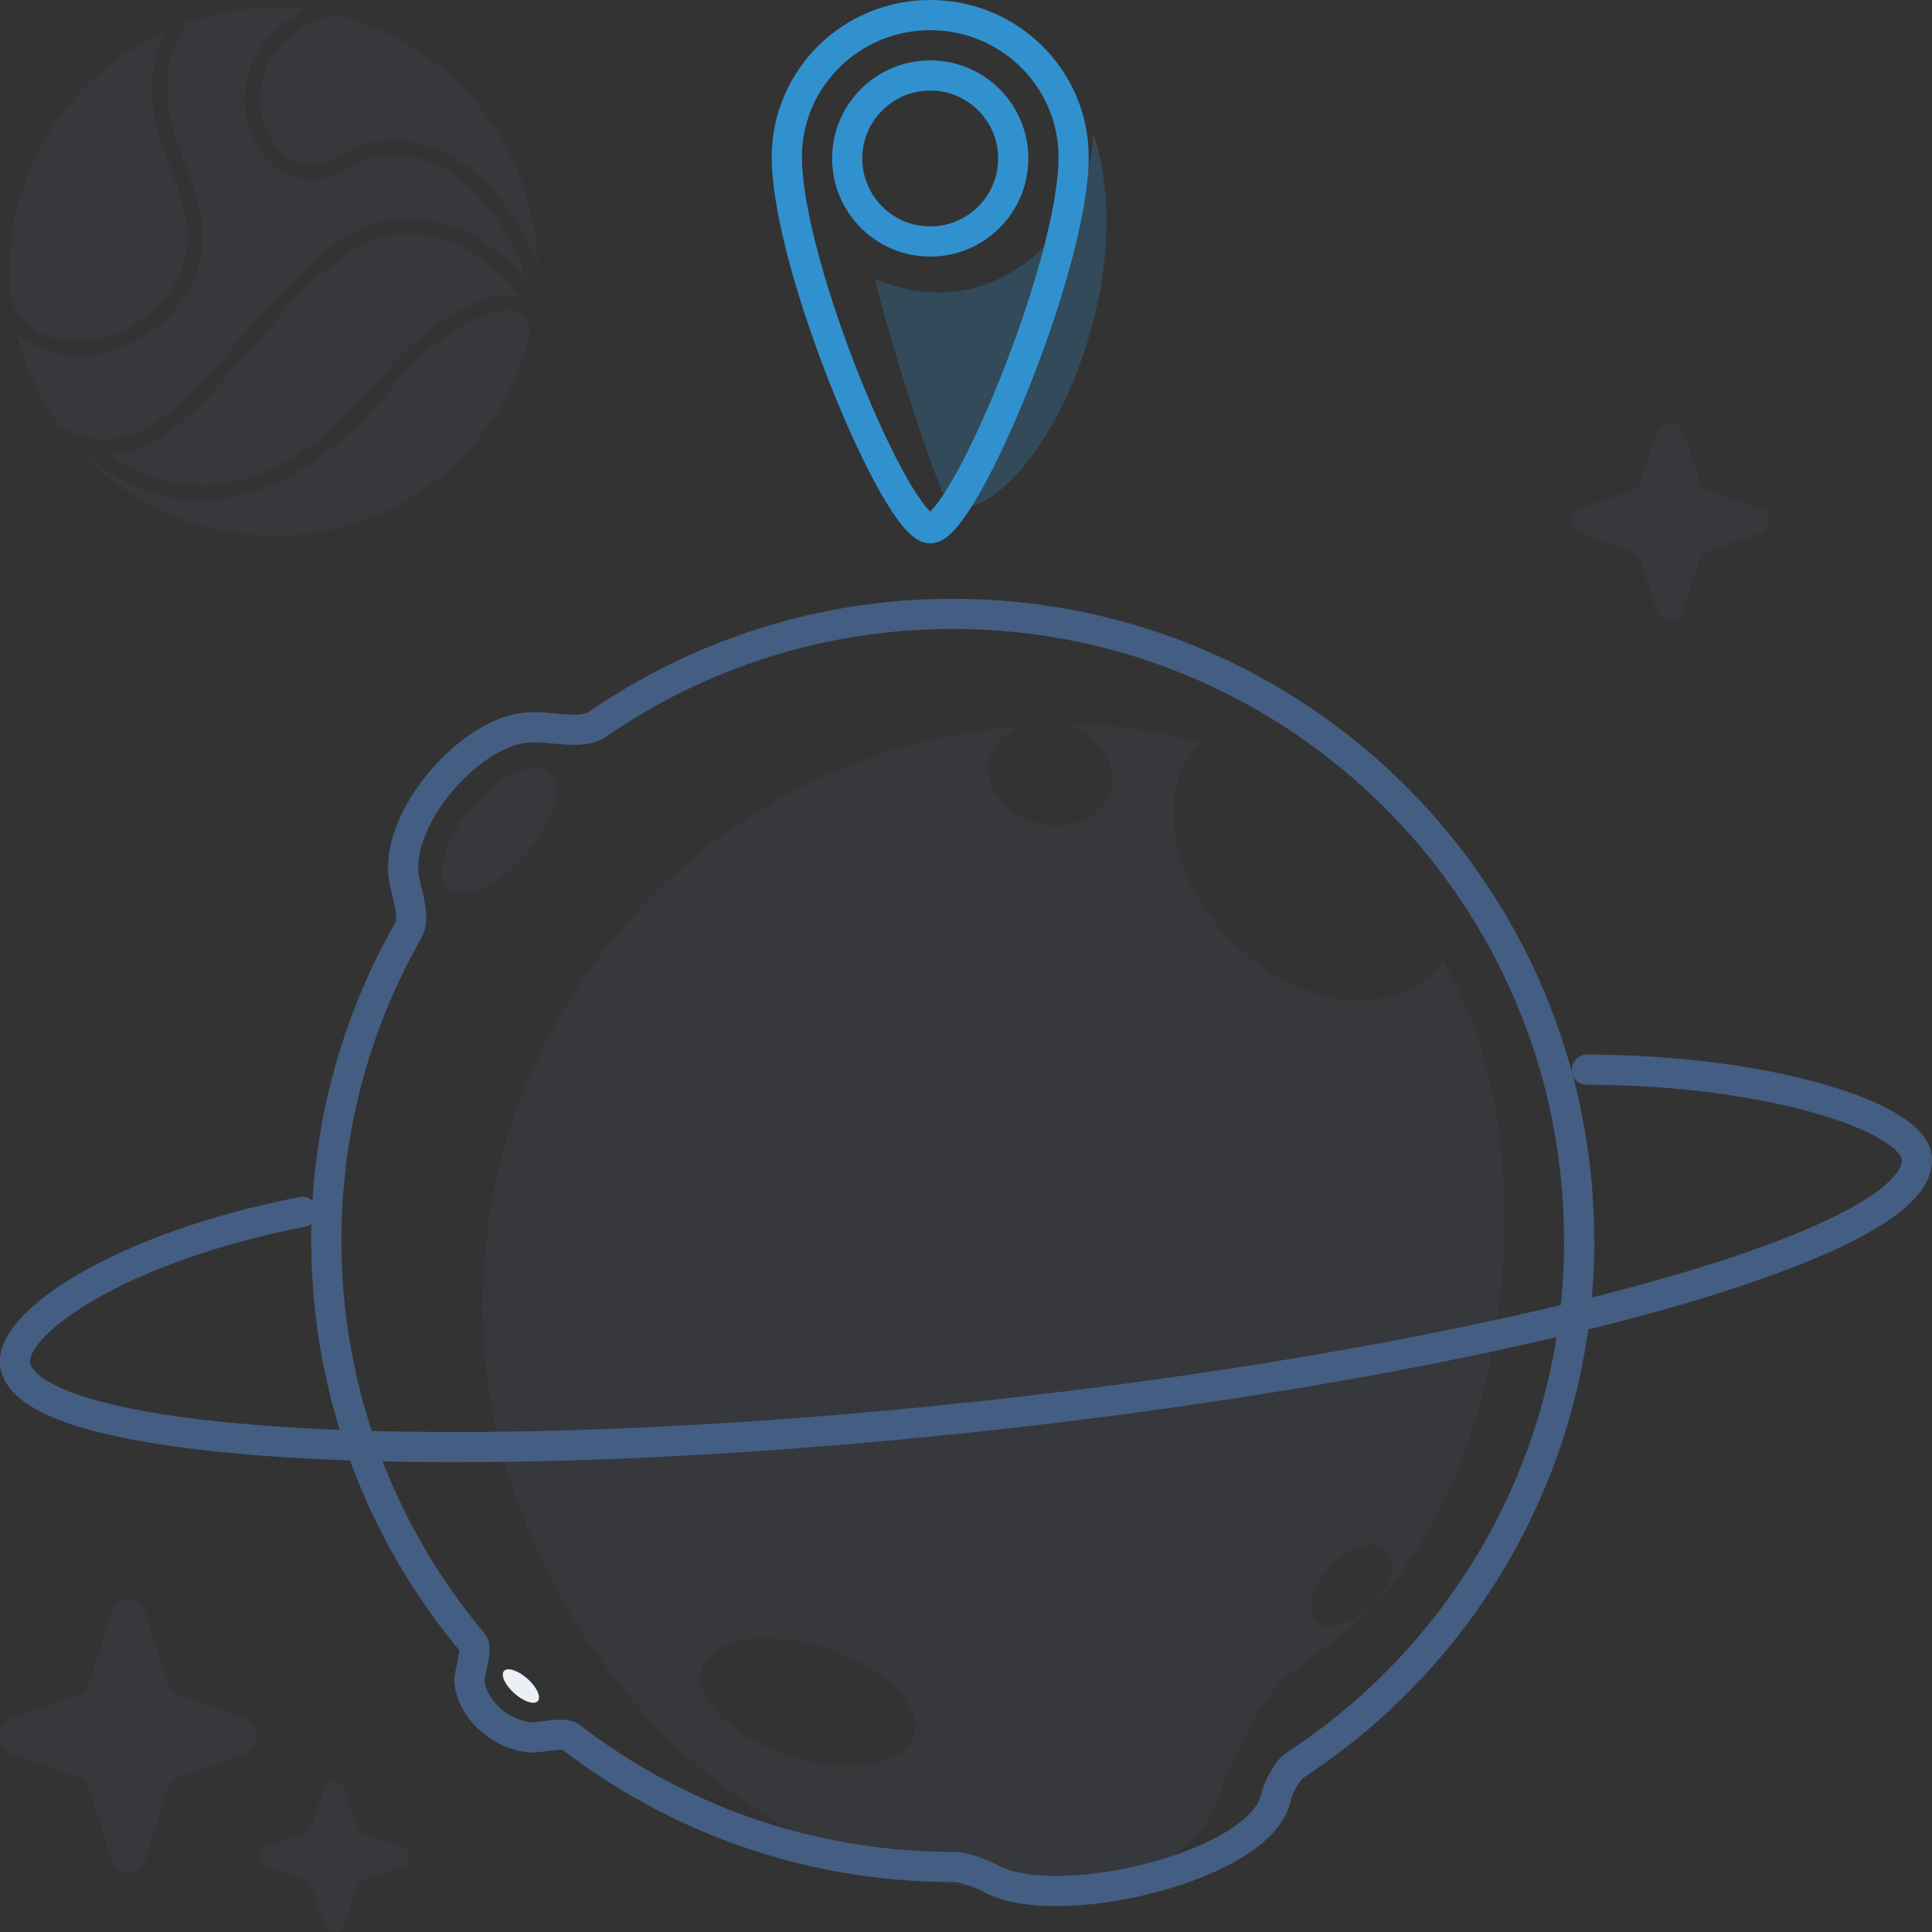 <?xml version="1.0" encoding="UTF-8"?><svg id="bb" xmlns="http://www.w3.org/2000/svg" width="128" height="128" viewBox="0 0 128 128"><rect x="0" y="0" width="128" height="128" fill="#333333" stroke="none"/><g id="bc" style="opacity:0;"><rect y="0" width="128" height="128" style="fill:#fff;"/></g><path d="M96.96,66.28c-.44-.9-.89-1.77-1.35-2.61-.21,.27-.44,.53-.68,.77-3.11,3.11-9.06,2.19-13.3-2.04-4.19-4.19-5.12-10.06-2.14-13.19-2.65-.79-5.63-1.2-9-1.2h-.02c2.18,.57,3.59,2.46,3.14,4.26-.45,1.81-2.61,2.83-4.83,2.28s-3.65-2.46-3.19-4.28c.25-1.02,1.06-1.77,2.09-2.15-19.95,1.44-35.7,18.07-35.7,38.39s17.34,40.6,38.5,38.5c10.09-1,9.7-5.47,11.16-8.15,1.24-2.28,1.82-4.84,5.24-7.06,14.1-9.16,15-33.34,10.06-43.5Zm-36.41,48.73c-.63,1.98-4.29,2.58-8.17,1.35-3.88-1.24-6.52-3.84-5.89-5.82,.63-1.98,4.29-2.58,8.17-1.35,3.88,1.24,6.52,3.84,5.89,5.82Zm30.33-8.62c-1.29,1.29-2.94,1.74-3.68,1-.74-.74-.29-2.39,1-3.68,1.29-1.29,2.94-1.74,3.68-1,.74,.74,.29,2.39-1,3.68Z" style="fill:#4f5f7a; opacity:.12;"/><path d="M72.41,8.76c0,6.22-6.4,13.09-14.43,9.73,.64,3.03,4.41,15.19,5.15,15.24,5.47,.32,12.75-14.71,9.28-24.96Z" style="fill:#3191cf; opacity:.25;"/><path d="M71.13,10.4c0,7.23-7.31,24.6-9.5,24.6s-9.5-17.36-9.5-24.6c0-5.19,4.25-9.4,9.5-9.4s9.5,4.21,9.5,9.4Z" style="fill:none; stroke:#3191cf; stroke-linecap:round; stroke-linejoin:round; stroke-width:2px;"/><circle cx="61.63" cy="10.5" r="5.5" style="fill:none; stroke:#3191cf; stroke-linecap:round; stroke-linejoin:round; stroke-width:2px;"/><ellipse cx="33.09" cy="55.01" rx="5.11" ry="2.36" transform="translate(-30.1 43.68) rotate(-48.81)" style="fill:#4f5f7a; opacity:.12;"/><ellipse cx="34.51" cy="111.7" rx=".65" ry="1.5" transform="translate(-71.93 63.35) rotate(-48.4)" style="fill:#ebf0f7;"/><path d="M104.63,82.18c0,14.57-7.51,27.38-18.86,34.79-.5,.33-1.12,1.53-1.24,2.12-.92,4.51-14.33,7.77-18.84,5.4-.67-.36-1.78-.8-2.56-.8-9.53,0-18.31-3.21-25.32-8.61-.49-.38-2.16,.11-2.78,.02-2.18-.3-3.77-2.04-3.93-3.69-.04-.46,.55-2.17,.25-2.53-6.07-7.22-9.73-16.53-9.73-26.7,0-7.46,1.97-14.45,5.41-20.5,.59-1.03-.22-2.66-.31-3.84-.3-3.99,4.59-9.46,8.32-9.65,1.58-.08,3.47,.54,4.58-.23,6.68-4.6,14.78-7.29,23.5-7.29,22.92,0,41.5,18.58,41.5,41.5Z" style="fill:none; stroke:#445d82; stroke-linecap:round; stroke-linejoin:round; stroke-width:2px;"/><path d="M105.13,70.87c11.82,0,21.56,3.06,21.86,5.83,.62,5.69-27.1,13.35-61.91,17.12-34.8,3.77-63.46,2.21-64.08-3.48-.29-2.71,6.96-7.7,19.03-10.05" style="fill:none; stroke:#445d82; stroke-linecap:round; stroke-linejoin:round; stroke-width:2px;"/><g><path d="M12.24,10.8c.53,1.43,1.07,2.9,1.15,4.4,.23,4.26-2.97,7.17-6.04,8.06-.76,.22-1.51,.33-2.22,.33-1.55,0-2.95-.52-3.99-1.47,.53,2.2,1.47,4.23,2.75,6.02,4.6,2.89,8.03-1.08,11.99-5.68,2.08-2.42,4.23-4.92,6.73-6.58,2.65-1.77,5.73-1.88,8.68-.3,1.42,.76,2.65,1.85,3.59,2.97-.96-3.1-2.98-5.94-5.45-7.35-1.5-.85-3.83-1.55-6.4-.02-1.58,.94-3.2,.95-4.56,.04-1.65-1.12-2.53-3.38-2.18-5.62,.34-2.16,1.75-3.9,3.94-4.96-.69-.08-1.38-.14-2.09-.14-2,0-3.91,.35-5.69,.97-2.33,3.58-1.25,6.5-.2,9.34Z" style="fill:#4f5f7a; opacity:.12;"/><path d="M30.81,16.46c-1.84-.99-4.67-1.74-7.65,.25-2.38,1.59-4.49,4.04-6.52,6.4-3.01,3.49-5.9,6.84-9.33,7.03,2.2,1.51,4.49,2.19,6.82,1.98,4.65-.4,8.54-4.02,10.99-6.99,3.21-3.9,7.11-6.13,9.38-5.45-.85-1.15-2.12-2.38-3.68-3.21Z" style="fill:#4f5f7a; opacity:.12;"/><path d="M22.07,.98c-3.69,1.08-4.59,3.45-4.79,4.77-.29,1.84,.43,3.74,1.75,4.64,1.02,.69,2.25,.66,3.49-.07,2.33-1.38,4.96-1.38,7.4,.02,2.53,1.44,4.59,4.16,5.69,7.22-.21-8.1-5.9-14.82-13.52-16.58,0,0-.02,.01-.02,.01Z" style="fill:#4f5f7a; opacity:.12;"/><path d="M34.48,20.74c-1.29-.7-4.99,.66-8.59,5.03-2.57,3.12-6.68,6.92-11.67,7.35-.3,.03-.61,.04-.91,.04-2.76,0-5.43-1.09-7.96-3.25h-.01c3.2,3.43,7.74,5.59,12.8,5.59,8.09,0,14.88-5.5,16.88-12.96,.11-.71,.06-1.47-.54-1.8Z" style="fill:#4f5f7a; opacity:.12;"/><path d="M.94,20.3c1.36,2.4,4.06,2.61,6.14,2.01,2.7-.79,5.52-3.33,5.32-7.05-.07-1.35-.57-2.69-1.09-4.11-.98-2.65-2.07-5.61-.34-9.1C4.87,4.79,.63,10.89,.63,18c0,.73,.06,1.44,.14,2.14,.06,.04,.12,.09,.16,.17Z" style="fill:#4f5f7a; opacity:.12;"/></g><path d="M111.5,28.62l1.11,3.33c.09,.27,.3,.49,.58,.58l3.33,1.11c.83,.28,.83,1.45,0,1.73l-3.33,1.11c-.27,.09-.49,.3-.58,.58l-1.11,3.33c-.28,.83-1.45,.83-1.73,0l-1.11-3.33c-.09-.27-.3-.49-.58-.58l-3.33-1.11c-.83-.28-.83-1.45,0-1.73l3.33-1.11c.27-.09,.49-.3,.58-.58l1.11-3.33c.28-.83,1.45-.83,1.73,0Z" style="fill:#4f5f7a; opacity:.12;"/><path d="M9.64,106.86l1.45,4.61c.12,.38,.4,.67,.75,.8l4.35,1.54c1.09,.38,1.09,2.01,0,2.4l-4.35,1.54c-.36,.13-.64,.42-.75,.8l-1.45,4.61c-.36,1.15-1.9,1.15-2.26,0l-1.45-4.61c-.12-.38-.4-.67-.75-.8l-4.35-1.54c-1.09-.38-1.09-2.01,0-2.4l4.35-1.54c.36-.13,.64-.42,.75-.8l1.45-4.61c.36-1.15,1.9-1.15,2.26,0Z" style="fill:#4f5f7a; opacity:.12;"/><path d="M22.8,118.48l.85,2.56c.07,.21,.23,.37,.44,.44l2.56,.85c.64,.21,.64,1.12,0,1.33l-2.56,.85c-.21,.07-.37,.23-.44,.44l-.85,2.56c-.21,.64-1.12,.64-1.33,0l-.85-2.56c-.07-.21-.23-.37-.44-.44l-2.56-.85c-.64-.21-.64-1.12,0-1.33l2.56-.85c.21-.07,.37-.23,.44-.44l.85-2.56c.21-.64,1.12-.64,1.33,0Z" style="fill:#4f5f7a; opacity:.12;"/></svg>
